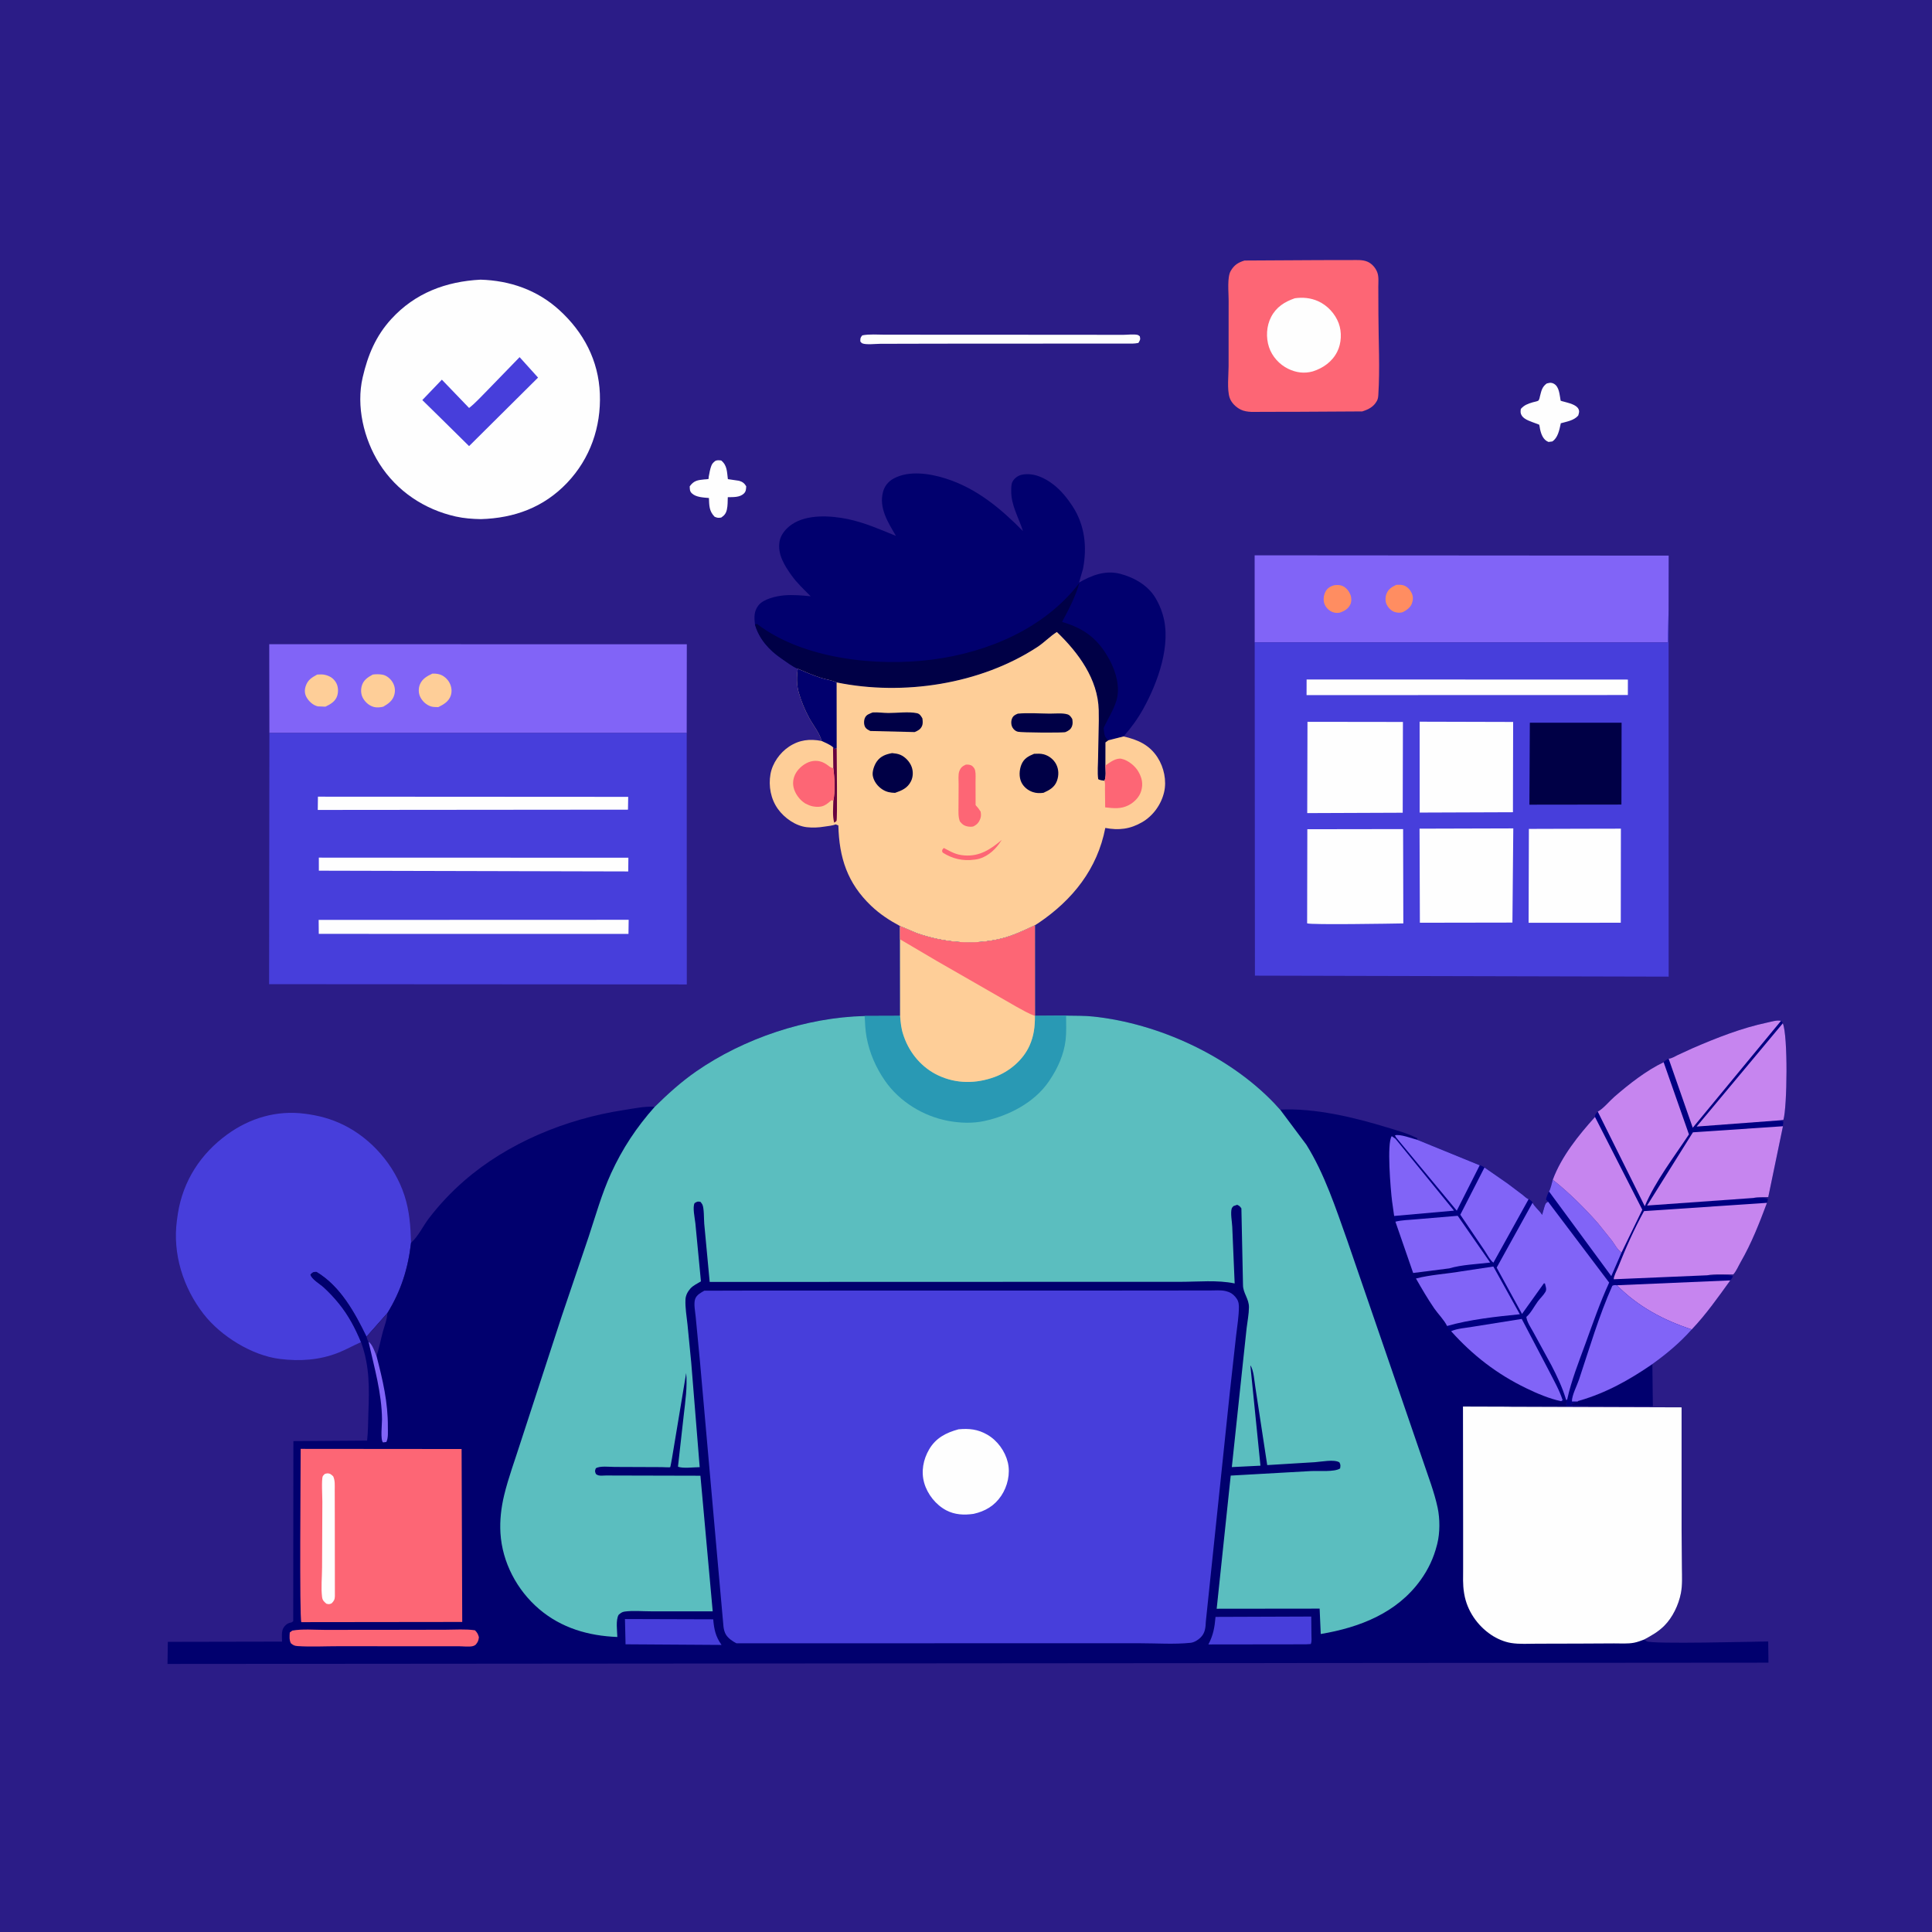 <svg version="1.1" xmlns="http://www.w3.org/2000/svg" style="display: block;" viewBox="0 0 2048 2048" width="1024" height="1024">
<path transform="translate(0,0)" fill="rgb(43,28,135)" d="M -0 -0 L 2048 0 L 2048 2048 L -0 2048 L -0 -0 z"/>
<path transform="translate(0,0)" fill="rgb(254,254,254)" d="M 758.375 488.5 C 760.599 487.581 762.169 487.895 764.5 488.135 C 770.929 493.323 770.55 500.196 771.577 507.905 L 783.38 509.643 C 786.969 510.629 789.191 512.324 791.017 515.5 C 790.794 518.515 790.903 520.929 788.5 523.211 C 784.04 527.444 777.179 526.892 771.483 527.053 C 771.351 531.317 771.461 535.959 770.529 540.129 C 769.631 544.144 767.892 546.429 764.5 548.627 C 761.388 549.176 760.291 548.945 757.5 547.767 C 751.617 541.702 751.829 535.874 751.496 527.898 C 745.737 527.373 737.928 527.19 733.5 523.054 C 731.005 520.724 731.253 518.597 731.14 515.5 C 735.543 509.414 739.552 508.912 746.663 508.194 C 747.345 508.126 750.425 508.009 750.807 507.8 C 751.453 507.447 751.083 506.354 751.224 505.631 C 751.985 501.717 752.62 497.494 754.036 493.762 C 754.979 491.278 756.32 490.103 758.375 488.5 z"/>
<path transform="translate(0,0)" fill="rgb(1,0,110)" d="M 1672.26 1485.67 C 1673.15 1484.87 1672.66 1485.16 1674.05 1484.76 C 1702.82 1476.44 1727.03 1462.82 1751.58 1445.97 L 1752.1 1490.68 L 1677.61 1490.64 L 1676.96 1490.53 C 1673.8 1489.81 1671.43 1489.72 1668.17 1489.92 C 1666.44 1490.03 1666.34 1489.51 1665 1488.5 L 1672.26 1485.67 z"/>
<path transform="translate(0,0)" fill="rgb(254,254,254)" d="M 1639.61 406.5 C 1641.52 406.018 1643.31 405.442 1645.28 406.008 C 1651.96 407.926 1652.84 415.653 1653.82 421.358 C 1653.88 421.667 1654.25 424.642 1654.39 424.795 C 1654.62 425.03 1657.67 425.727 1658.07 425.843 C 1662.7 427.192 1670.83 428.83 1673.22 433.5 C 1674.51 436.038 1673.72 437.975 1672.98 440.5 C 1668.37 445.808 1661.03 446.831 1654.49 448.688 L 1654.29 449.782 C 1652.93 456.141 1651.26 464.282 1645.5 467.957 L 1641.5 468.488 C 1635.89 466.432 1633.67 460.296 1632.52 454.85 C 1632.39 454.223 1631.85 450.479 1631.63 450.215 C 1631.46 450.017 1628.46 448.99 1627.97 448.797 C 1623.4 447.001 1616.09 445.005 1613.28 440.776 C 1611.56 438.202 1611.77 436.429 1612.12 433.5 C 1615.77 429.34 1619.55 428.043 1624.74 426.47 C 1626.07 426.064 1629.54 425.459 1630.55 424.78 C 1631.82 423.922 1632.19 420.925 1632.57 419.453 C 1634 413.954 1634.78 409.97 1639.61 406.5 z"/>
<path transform="translate(0,0)" fill="rgb(254,254,254)" d="M 914.03 355.5 C 921.673 353.978 930.577 354.793 938.401 354.788 L 981.069 354.796 L 1144.51 354.878 L 1190.27 354.947 C 1194.58 354.968 1201.98 353.983 1206 355.043 C 1206.86 355.271 1207.5 356.014 1208.25 356.5 C 1209.09 360.141 1208.49 360.334 1206.79 363.5 C 1204.77 363.964 1202.57 364.161 1200.5 364.221 L 1130.09 364.229 L 993.93 364.305 L 933.033 364.452 C 928.387 364.458 917.928 365.696 914 363.939 C 913.147 363.557 912.65 362.646 911.975 362 C 912.028 358.463 911.851 358.23 914.03 355.5 z"/>
<path transform="translate(0,0)" fill="rgb(253,102,117)" d="M 1319.24 276.17 L 1399.07 275.718 L 1431.58 275.696 C 1437.43 275.724 1444.22 275.056 1449.65 277.435 C 1454.44 279.539 1458.28 284.043 1460.05 288.909 C 1461.71 293.486 1461.06 299.044 1461.07 303.867 L 1461.17 333.082 C 1461.25 361.35 1462.88 390.611 1461.07 418.788 C 1460.93 420.977 1460.64 423.047 1459.56 424.998 C 1456.02 431.379 1450.76 433.946 1444.07 436.121 L 1372.26 436.532 L 1337.89 436.566 C 1330.6 436.567 1321.87 437.493 1315.2 434.195 C 1310.14 431.696 1305.2 426.961 1303.44 421.5 C 1300.58 412.619 1302.36 397.721 1302.36 388.222 L 1302.4 317.855 C 1302.43 309.972 1300.69 293.986 1304.58 287.248 C 1308.23 280.922 1312.41 278.291 1319.24 276.17 z"/>
<path transform="translate(0,0)" fill="rgb(254,254,254)" d="M 1372.53 316.182 C 1380.93 314.951 1389.42 315.758 1397.22 319.258 C 1407.1 323.693 1415.34 332.549 1419.09 342.717 C 1422.56 352.158 1422.02 363.852 1417.51 372.834 C 1412.19 383.421 1402.63 390.198 1391.55 393.716 C 1382.52 396.195 1373.9 395.029 1365.49 390.932 C 1356.19 386.397 1348.45 377.871 1345.2 368 C 1341.81 357.7 1342.43 345.622 1347.47 335.938 C 1352.92 325.467 1361.7 319.921 1372.53 316.182 z"/>
<path transform="translate(0,0)" fill="rgb(129,100,247)" d="M 1330.03 680.91 L 1329.97 588.655 L 1768.85 588.976 L 1768.78 646.493 L 1768.03 681.04 L 1330.03 680.91 z"/>
<path transform="translate(0,0)" fill="rgb(255,141,97)" d="M 1480.13 619.952 C 1482.73 619.861 1485.52 619.7 1488.02 620.567 C 1491.86 621.9 1494.69 625.018 1496.42 628.623 C 1498.24 632.455 1498.03 635.989 1496.6 639.901 C 1495.09 644.025 1490.4 647.445 1486.5 649.064 C 1484.12 649.728 1481.38 649.562 1479 648.919 C 1474.95 647.822 1471.81 644.548 1469.96 640.885 C 1468.29 637.591 1468.42 632.726 1469.78 629.342 C 1471.78 624.322 1475.47 622.201 1480.13 619.952 z"/>
<path transform="translate(0,0)" fill="rgb(255,141,97)" d="M 1413.77 620.5 C 1416.74 620.021 1419.38 619.831 1422.28 620.827 C 1426.69 622.339 1429.92 626.383 1431.56 630.628 C 1432.71 633.627 1432.8 637.837 1431.4 640.751 C 1429.13 645.451 1425.2 647.678 1420.5 649.365 C 1417.81 649.959 1415.61 649.819 1413 648.974 C 1409.4 647.807 1406.09 644.691 1404.45 641.307 C 1402.46 637.192 1402.86 631.831 1404.77 627.752 C 1406.63 623.794 1409.75 621.782 1413.77 620.5 z"/>
<path transform="translate(0,0)" fill="rgb(129,100,247)" d="M 285.567 776.985 L 285.411 682.898 L 728.051 682.927 L 727.935 776.999 L 285.567 776.985 z"/>
<path transform="translate(0,0)" fill="rgb(254,206,152)" d="M 336.259 715.063 C 338.923 714.934 341.675 714.727 344.296 715.326 C 349.564 716.531 353.409 718.862 356.218 723.586 C 358.563 727.531 358.842 733.101 357.5 737.445 C 355.621 743.527 350.35 746.54 344.974 749.094 L 337 748.783 C 331.891 747.724 327.2 743.342 324.795 738.864 C 322.842 735.227 322.765 731.387 324 727.5 C 326.128 720.802 330.453 718.198 336.259 715.063 z"/>
<path transform="translate(0,0)" fill="rgb(254,206,152)" d="M 458.302 714.081 C 460.947 713.976 463.453 714.13 466 714.89 C 470.376 716.195 474.348 719.734 476.473 723.747 C 478.715 727.981 479.363 732.924 477.786 737.5 C 475.665 743.66 470.09 746.898 464.579 749.591 C 462.139 749.508 459.261 749.594 456.918 748.861 C 451.743 747.242 447.399 743.135 445.195 738.182 C 443.495 734.362 443.535 729.355 445.132 725.5 C 447.61 719.519 452.731 716.69 458.302 714.081 z"/>
<path transform="translate(0,0)" fill="rgb(254,206,152)" d="M 395.131 715.063 C 398.478 714.605 402.181 714.569 405.5 715.194 C 409.913 716.026 414.021 719.556 416.245 723.358 C 418.648 727.464 419.238 731.918 417.998 736.5 C 416.317 742.713 411.566 746.114 406.244 749.134 C 403.329 749.851 399.591 750.237 396.659 749.498 C 391.765 748.263 387.941 745.09 385.261 740.901 C 382.714 736.918 382.214 732.064 383.385 727.493 C 385.025 721.099 389.656 718.039 395.131 715.063 z"/>
<path transform="translate(0,0)" fill="rgb(71,62,219)" d="M 382.701 1422.71 C 374.59 1426.23 366.917 1430.65 358.67 1433.91 C 338.678 1441.81 318.001 1443.16 296.781 1440.55 C 267.126 1436.91 234.251 1416.52 215.969 1393.11 C 194.218 1365.25 182.753 1329.07 187.53 1293.71 L 188.617 1286.07 C 194.133 1251.74 212.68 1223.08 240.708 1202.69 C 264.855 1185.12 293.273 1176.72 323.115 1180.59 C 337.821 1182.5 350.724 1185.88 364.103 1192.44 C 394.093 1207.15 418.336 1235.4 428.688 1267.11 C 434.121 1283.75 435.215 1300 435.723 1317.35 C 432.55 1344.81 425.101 1368.41 410.588 1392 L 388.538 1416.96 C 376.062 1391.31 360.831 1363.42 335.5 1348.27 C 331.757 1348.27 331.928 1348.47 329.111 1351 C 329.991 1355.82 339.451 1361.28 343.229 1364.75 C 348.907 1369.96 354.361 1375.79 359.208 1381.77 C 369.466 1394.43 376.45 1407.73 382.701 1422.71 z"/>
<path transform="translate(0,0)" fill="rgb(254,254,254)" d="M 509.433 296.453 C 540.504 297.408 569.358 307.319 592.699 328.513 C 618.644 352.071 634.518 382.108 635.881 417.44 C 637.24 452.651 625.641 486.018 601.246 511.73 C 576.424 537.892 545.164 549.247 509.724 550.305 C 500.824 550.129 491.914 549.492 483.211 547.55 C 449.778 540.09 420.518 520.542 402.107 491.427 C 385.593 465.313 377.382 430.467 384.466 399.969 C 389.938 376.411 398.338 356.143 414.86 338.098 C 440.024 310.614 472.774 298.339 509.433 296.453 z"/>
<path transform="translate(0,0)" fill="rgb(71,62,219)" d="M 550.799 378.589 L 570.363 400.261 L 497.239 472.898 L 466.741 442.794 L 447.674 424.094 L 468.395 402.47 L 497.259 432.47 C 504.346 426.926 510.723 419.644 517.123 413.296 L 550.799 378.589 z"/>
<path transform="translate(0,0)" fill="rgb(0,0,130)" d="M 1768.83 1122.26 C 1772.03 1122.11 1775.56 1119.78 1778.45 1118.39 L 1794.27 1111.13 C 1819.53 1100.2 1846.52 1089.57 1873.49 1083.93 C 1877.84 1083.03 1883.61 1081.1 1887.93 1082.14 C 1888.9 1083.08 1889.43 1083.44 1889.84 1084.75 C 1895.42 1097.73 1894.51 1173.44 1890.5 1187.04 L 1887.25 1187.56 L 1890.5 1188.92 L 1890.25 1190.75 C 1889.95 1193.01 1889.99 1192.1 1890.01 1193.86 L 1874.43 1268.95 C 1869.37 1269.09 1863.67 1268.73 1858.74 1269.89 C 1862.06 1270.03 1872.35 1269.22 1874.06 1271 L 1873.07 1275.05 C 1864.89 1296.87 1856.81 1317.64 1845.15 1337.91 C 1842.74 1342.11 1840.59 1347.42 1837.35 1350.99 C 1828.4 1351.07 1818.32 1350.22 1809.55 1351.87 L 1810.81 1351.95 C 1816.22 1352.29 1833.56 1350.36 1837.03 1353 C 1836.13 1354.58 1835.46 1355.99 1834.17 1357.27 C 1821.37 1374.98 1808.45 1393.43 1793.33 1409.26 C 1781.05 1423.14 1766.65 1435.22 1751.58 1445.97 C 1727.03 1462.82 1702.82 1476.44 1674.05 1484.76 C 1672.66 1485.16 1673.15 1484.87 1672.26 1485.67 L 1665 1488.5 C 1666.34 1489.51 1666.44 1490.03 1668.17 1489.92 C 1671.43 1489.72 1673.8 1489.81 1676.96 1490.53 L 1677.61 1490.64 L 1660.27 1490.7 L 1661.48 1489.98 L 1659.71 1488.72 C 1660.97 1486.49 1660.64 1486.62 1660.34 1484.25 L 1661.32 1483.4 C 1665.65 1463.46 1673.49 1443.91 1680.46 1424.77 C 1688.48 1402.75 1695.97 1380.93 1705.77 1359.59 L 1641.06 1273.89 L 1638.78 1271.5 C 1639.52 1268.36 1640.54 1265.81 1641.96 1262.92 C 1643.41 1261.64 1645.34 1252.84 1646.02 1250.57 C 1655.22 1225.85 1673.27 1203.41 1690.76 1184.03 C 1690.68 1181.1 1691.91 1180.52 1693.69 1178.35 C 1699.54 1175.27 1706.12 1167.1 1711.38 1162.54 C 1726.62 1149.34 1745.2 1134.68 1763.53 1126.02 C 1764.98 1124.06 1766.72 1123.39 1768.83 1122.26 z"/>
<path transform="translate(0,0)" fill="rgb(129,100,247)" d="M 1641.96 1262.92 C 1643.41 1261.64 1645.34 1252.84 1646.02 1250.57 C 1662.84 1263.84 1679.55 1280.4 1693.72 1296.46 L 1708.74 1315.16 C 1711.91 1319.46 1714.41 1324.68 1718.9 1327.72 L 1708.03 1352.74 L 1641.96 1262.92 z"/>
<path transform="translate(0,0)" fill="rgb(198,133,239)" d="M 1834.17 1357.27 C 1821.37 1374.98 1808.45 1393.43 1793.33 1409.26 C 1763.4 1399.46 1736.24 1384.96 1714.01 1362.43 L 1834.17 1357.27 z"/>
<path transform="translate(0,0)" fill="rgb(198,133,239)" d="M 1768.83 1122.26 C 1772.03 1122.11 1775.56 1119.78 1778.45 1118.39 L 1794.27 1111.13 C 1819.53 1100.2 1846.52 1089.57 1873.49 1083.93 C 1877.84 1083.03 1883.61 1081.1 1887.93 1082.14 L 1794.38 1195.44 L 1768.83 1122.26 z"/>
<path transform="translate(0,0)" fill="rgb(198,133,239)" d="M 1889.84 1084.75 C 1895.42 1097.73 1894.51 1173.44 1890.5 1187.04 L 1887.25 1187.56 L 1798.52 1194.2 L 1889.84 1084.75 z"/>
<path transform="translate(0,0)" fill="rgb(198,133,239)" d="M 1690.76 1184.03 L 1740.91 1282.36 L 1718.9 1327.72 C 1714.41 1324.68 1711.91 1319.46 1708.74 1315.16 L 1693.72 1296.46 C 1679.55 1280.4 1662.84 1263.84 1646.02 1250.57 C 1655.22 1225.85 1673.27 1203.41 1690.76 1184.03 z"/>
<path transform="translate(0,0)" fill="rgb(129,100,247)" d="M 1672.26 1485.67 L 1666.3 1485.62 C 1666.22 1478.98 1671.66 1468.86 1673.84 1462.34 C 1684.88 1429.31 1694.93 1394.75 1709.14 1363 C 1711.2 1362.01 1711.71 1362.18 1714.01 1362.43 C 1736.24 1384.96 1763.4 1399.46 1793.33 1409.26 C 1781.05 1423.14 1766.65 1435.22 1751.58 1445.97 C 1727.03 1462.82 1702.82 1476.44 1674.05 1484.76 C 1672.66 1485.16 1673.15 1484.87 1672.26 1485.67 z"/>
<path transform="translate(0,0)" fill="rgb(198,133,239)" d="M 1693.69 1178.35 C 1699.54 1175.27 1706.12 1167.1 1711.38 1162.54 C 1726.62 1149.34 1745.2 1134.68 1763.53 1126.02 L 1790.35 1202.5 C 1774.39 1226.65 1754.85 1251.95 1743.52 1278.61 L 1693.69 1178.35 z"/>
<path transform="translate(0,0)" fill="rgb(198,133,239)" d="M 1890.01 1193.86 L 1874.43 1268.95 C 1869.37 1269.09 1863.67 1268.73 1858.74 1269.89 L 1745.98 1277.92 L 1794.56 1200.31 L 1890.01 1193.86 z"/>
<path transform="translate(0,0)" fill="rgb(198,133,239)" d="M 1809.55 1351.87 L 1710.7 1356.07 C 1710.1 1353.88 1714.05 1346.36 1714.99 1344 C 1723.15 1323.43 1732.07 1303.22 1742.75 1283.82 L 1873.07 1275.05 C 1864.89 1296.87 1856.81 1317.64 1845.15 1337.91 C 1842.74 1342.11 1840.59 1347.42 1837.35 1350.99 C 1828.4 1351.07 1818.32 1350.22 1809.55 1351.87 z"/>
<path transform="translate(0,0)" fill="rgb(1,0,110)" d="M 800.278 661.986 C 799.436 654.539 799.084 648.075 803.937 641.799 C 809.322 634.836 822.822 631.864 831.145 631.127 C 840.49 630.3 850.021 631.164 859.323 632.075 C 852.369 624.995 844.882 618.093 839.11 610 C 831.606 599.477 824.042 587.563 826.342 574 C 827.605 566.553 833.215 560.14 839.287 555.963 C 855.423 544.862 880.642 546.473 899 550.305 C 916.385 553.934 933.372 561.381 949.761 568.093 C 941.468 553.972 931.363 538.411 936.098 521.173 C 937.766 515.102 941.728 510.314 947.276 507.281 C 963.497 498.414 985.862 501.91 1002.75 507.32 C 1035.41 517.786 1060.72 538.951 1084.38 562.971 C 1079.81 548.345 1071.64 535.687 1071.94 519.906 C 1071.99 516.927 1071.88 513.191 1073.35 510.523 C 1075.55 506.541 1079.56 503.827 1084 503.066 C 1096.06 500.999 1107.91 506.681 1117.17 514.02 C 1125.06 520.275 1131.26 528.02 1136.76 536.357 C 1150 556.414 1152.54 579.941 1148 603.124 L 1143.8 617.576 C 1157.18 609.756 1171.91 604.169 1187.58 608.299 C 1202.42 612.213 1217.26 620.666 1225.16 634.351 C 1228.06 639.359 1230.41 644.463 1232.09 650 L 1232.59 651.609 C 1242.05 683.17 1227.29 723.566 1212.02 751.168 C 1206.01 762.03 1199.19 771.334 1191.02 780.661 L 1174.88 784.76 L 1171.84 787 L 1171.79 811.482 C 1171.86 816.421 1172.77 823.038 1170.79 827.584 C 1168.28 827.313 1166.42 827.188 1164.14 825.995 C 1163.09 818.671 1163.96 810.187 1164.02 802.752 L 1164.77 763.862 L 1164.68 752.721 C 1163.9 719.833 1143 691.7 1120.32 669.948 C 1113.18 674.391 1107.05 680.999 1099.83 685.742 C 1039.35 725.444 957.284 737.823 886.843 723.384 C 882.18 721.111 875.654 720.306 870.595 718.691 C 862.094 715.977 853.92 712.432 845.723 708.927 C 839.703 706.432 833.46 701.503 828.032 697.803 C 815.107 688.992 804.66 677.152 800.278 661.986 z"/>
<path transform="translate(0,0)" fill="rgb(0,0,70)" d="M 800.278 661.986 L 802.557 661.438 C 851.428 698.854 929.633 706.884 988.837 699.111 C 1047.6 691.395 1107.32 666.104 1144.18 617.951 C 1140.2 632.013 1132.81 646.357 1125.84 659.235 C 1149.77 666.336 1164.4 677.42 1176.42 699.95 C 1183.06 712.401 1187.65 728.838 1183.45 742.709 C 1180.4 752.809 1174.17 762.16 1169.86 771.809 C 1170.81 777.732 1170.12 780.899 1174.88 784.76 L 1171.84 787 L 1171.79 811.482 C 1171.86 816.421 1172.77 823.038 1170.79 827.584 C 1168.28 827.313 1166.42 827.188 1164.14 825.995 C 1163.09 818.671 1163.96 810.187 1164.02 802.752 L 1164.77 763.862 L 1164.68 752.721 C 1163.9 719.833 1143 691.7 1120.32 669.948 C 1113.18 674.391 1107.05 680.999 1099.83 685.742 C 1039.35 725.444 957.284 737.823 886.843 723.384 C 882.18 721.111 875.654 720.306 870.595 718.691 C 862.094 715.977 853.92 712.432 845.723 708.927 C 839.703 706.432 833.46 701.503 828.032 697.803 C 815.107 688.992 804.66 677.152 800.278 661.986 z"/>
<path transform="translate(0,0)" fill="rgb(254,206,152)" d="M 886.843 723.384 C 957.284 737.823 1039.35 725.444 1099.83 685.742 C 1107.05 680.999 1113.18 674.391 1120.32 669.948 C 1143 691.7 1163.9 719.833 1164.68 752.721 L 1164.77 763.862 L 1164.02 802.752 C 1163.96 810.187 1163.09 818.671 1164.14 825.995 C 1166.42 827.188 1168.28 827.313 1170.79 827.584 C 1172.77 823.038 1171.86 816.421 1171.79 811.482 L 1171.84 787 L 1174.88 784.76 L 1191.02 780.661 C 1206.07 784.076 1218.49 789.549 1227.11 803 C 1233.83 813.495 1236.87 827.505 1233.98 839.799 C 1230.91 852.82 1222.37 864.784 1210.74 871.543 C 1198.04 878.92 1185.95 880.387 1171.67 877.647 C 1163.25 921.143 1137.1 953.855 1100.95 978.353 L 1097.02 980.837 C 1085.98 986.118 1073.41 991.969 1061.5 994.912 C 1032.07 1002.19 1000.11 999.162 971.722 989.15 L 954.046 981.641 C 942.884 975.669 932.681 969.003 923.475 960.233 C 898.27 936.222 889.506 909.121 888.699 875 L 885.837 873.842 C 882.261 875.366 877.826 875.598 874 876.238 C 867.86 877.267 861.368 877.573 855.162 876.853 C 843.254 875.473 831.509 867.115 824.624 857.555 C 817.052 847.04 814.482 833.253 816.739 820.566 C 818.793 809.023 826.622 797.977 836.357 791.498 C 847.311 784.208 858.3 783.036 870.895 785.436 C 869.274 777.683 861.68 768.326 857.845 761.191 C 853.102 752.365 849.434 743.692 846.683 734.056 C 844.372 725.959 844.437 717.221 845.723 708.927 C 853.92 712.432 862.094 715.977 870.595 718.691 C 875.654 720.306 882.18 721.111 886.843 723.384 z"/>
<path transform="translate(0,0)" fill="rgb(101,1,64)" d="M 883.031 792.081 L 884.532 794.062 L 886.913 793.016 C 886.947 802.189 887.795 869.137 886.725 870.176 C 885.546 871.321 885.941 870.932 884.295 872.091 C 882.306 864.851 883.248 856.277 883.373 848.784 C 885.426 839.205 884.661 824.097 883.33 814.291 L 883.031 792.081 z"/>
<path transform="translate(0,0)" fill="rgb(253,102,117)" d="M 1061.95 890.277 L 1059.14 894.414 C 1053.51 902.296 1044.45 909.637 1034.59 911.054 L 1033 911.254 C 1020.79 912.932 1009.94 910.462 999.5 903.927 L 998.722 902.715 C 998.706 900.29 999 900.604 1000.5 898.887 C 1008.44 903.032 1012.96 906.058 1022.29 906.784 C 1038.48 908.044 1050.18 900.27 1061.95 890.277 z"/>
<path transform="translate(0,0)" fill="rgb(0,0,70)" d="M 925.034 755.232 C 930.563 754.863 936.216 755.801 941.789 755.814 C 950.938 755.836 963.179 754.167 972 756.016 C 974.995 756.644 976.363 759.063 977.77 761.5 C 978.11 764.25 978.48 766.944 977.359 769.572 C 975.825 773.166 972.991 774.6 969.561 776.023 L 922.5 774.861 C 920.616 773.885 918.56 772.929 917.347 771.102 C 915.572 768.427 915.589 763.909 916.862 761 C 918.461 757.35 921.653 756.724 925.034 755.232 z"/>
<path transform="translate(0,0)" fill="rgb(253,102,117)" d="M 1023.94 810.5 C 1026.4 810.389 1029.1 810.571 1030.91 812.256 C 1032.3 813.546 1033.34 815.075 1033.73 816.965 C 1034.48 820.583 1034.08 825.086 1034.11 828.828 L 1034.19 853.454 C 1036.31 855.668 1037.85 857.728 1039.5 860.321 C 1039.95 862.895 1040.15 865.014 1039.27 867.534 C 1037.77 871.84 1035.58 874.263 1031.5 876.153 C 1029.8 876.491 1028.49 876.469 1026.77 876.247 C 1022.45 875.688 1020.17 874.065 1017.5 870.729 C 1015.63 865.75 1016.03 860.401 1016.05 855.164 L 1016.18 831.482 C 1016.22 827.625 1015.51 821.158 1016.88 817.575 C 1018.41 813.591 1020.19 812.169 1023.94 810.5 z"/>
<path transform="translate(0,0)" fill="rgb(0,0,70)" d="M 1078.93 756.5 C 1089.87 755.461 1101.71 756.389 1112.74 756.469 C 1118.31 756.51 1126.25 755.618 1131.5 757.226 C 1134.19 758.052 1135.29 760 1136.66 762.234 C 1137.01 764.803 1137.32 767.037 1136.45 769.54 C 1135.17 773.196 1132.86 774.5 1129.5 776.03 C 1126.71 776.984 1082.77 776.594 1078.99 775.675 C 1076.49 775.069 1074.68 773.464 1073.37 771.324 C 1071.76 768.69 1071.6 764.78 1072.69 761.939 C 1073.91 758.738 1075.94 757.766 1078.93 756.5 z"/>
<path transform="translate(0,0)" fill="rgb(0,0,70)" d="M 1096.21 799.063 C 1099.59 798.926 1102.99 798.739 1106.3 799.594 C 1111.76 801.009 1116.73 804.841 1119.43 809.851 C 1122.42 815.4 1122.55 821.931 1120.4 827.787 C 1117.92 834.589 1112.38 837.611 1106.14 840.395 C 1102.16 840.923 1098.66 840.904 1094.81 839.613 C 1089.67 837.891 1085.12 834.21 1082.73 829.307 C 1080.05 823.78 1080.42 816.271 1082.68 810.642 C 1085.3 804.099 1090.08 801.547 1096.21 799.063 z"/>
<path transform="translate(0,0)" fill="rgb(0,0,70)" d="M 945.675 798.317 C 948.623 798.611 951.76 798.98 954.5 800.172 C 959.652 802.414 964.404 807.516 966.342 812.788 C 968.178 817.781 968.015 823.513 965.605 828.3 C 962.009 835.442 955.892 838.043 948.774 840.472 C 943.766 840.295 939.967 839.672 935.649 836.997 C 930.544 833.833 926.343 828.473 925.209 822.474 C 924.328 817.814 926.808 810.905 929.5 807.15 C 933.591 801.443 939.069 799.57 945.675 798.317 z"/>
<path transform="translate(0,0)" fill="rgb(253,102,117)" d="M 1171.79 811.482 C 1176.32 808.282 1183.1 803.041 1189.01 804.389 C 1195.94 805.97 1203.3 811.904 1206.77 818.005 C 1210.58 824.7 1211.88 830.792 1209.77 838.25 C 1207.91 844.843 1202.42 850.42 1196.45 853.514 C 1188.19 857.798 1180.41 856.843 1171.53 855.84 L 1171.31 836.585 C 1171.28 833.763 1171.69 830.258 1170.79 827.584 C 1172.77 823.038 1171.86 816.421 1171.79 811.482 z"/>
<path transform="translate(0,0)" fill="rgb(253,102,117)" d="M 883.373 848.784 L 881.513 848.245 C 878.982 850.321 876.254 852.745 873.238 854.076 C 868.982 855.955 862.422 855.44 858.19 853.793 L 856.961 853.279 L 853.617 851.704 C 847.739 848.131 842.674 841.264 841.187 834.525 C 839.869 828.552 841.38 822.455 844.904 817.569 C 848.646 812.379 855.271 807.567 861.787 806.72 C 867.969 805.916 872.788 807.7 877.667 811.363 C 879.25 812.552 880.27 813.519 882.214 814.091 L 883.33 814.291 C 884.661 824.097 885.426 839.205 883.373 848.784 z"/>
<path transform="translate(0,0)" fill="rgb(1,0,110)" d="M 845.723 708.927 C 853.92 712.432 862.094 715.977 870.595 718.691 C 875.654 720.306 882.18 721.111 886.843 723.384 L 886.913 793.016 L 884.532 794.062 L 883.031 792.081 C 879.736 789.116 874.882 787.356 870.895 785.436 C 869.274 777.683 861.68 768.326 857.845 761.191 C 853.102 752.365 849.434 743.692 846.683 734.056 C 844.372 725.959 844.437 717.221 845.723 708.927 z"/>
<path transform="translate(0,0)" fill="rgb(71,62,219)" d="M 727.935 776.999 L 728.043 1043.53 L 285.262 1043.27 L 285.567 776.985 L 727.935 776.999 z"/>
<path transform="translate(0,0)" fill="rgb(254,254,254)" d="M 337.982 909.12 L 666.112 909.211 L 665.958 923.767 L 337.999 922.965 L 337.982 909.12 z"/>
<path transform="translate(0,0)" fill="rgb(254,254,254)" d="M 337.016 844.509 L 665.919 844.697 L 665.684 858.276 L 336.849 858.572 L 337.016 844.509 z"/>
<path transform="translate(0,0)" fill="rgb(254,254,254)" d="M 337.789 975.143 L 666.412 975.028 L 666.202 989.982 L 337.917 989.942 L 337.789 975.143 z"/>
<path transform="translate(0,0)" fill="rgb(71,62,219)" d="M 1330.03 680.91 L 1768.03 681.04 L 1768.78 646.493 L 1768.84 1035.28 L 1330.27 1034.23 L 1330.03 680.91 z"/>
<path transform="translate(0,0)" fill="rgb(254,254,254)" d="M 1385.06 720.268 L 1725.63 720.377 L 1725.59 736.755 L 1385.01 736.848 L 1385.06 720.268 z"/>
<path transform="translate(0,0)" fill="rgb(0,0,70)" d="M 1621.69 766.128 L 1718.96 766.102 L 1718.77 852.863 L 1621.23 852.99 L 1621.69 766.128 z"/>
<path transform="translate(0,0)" fill="rgb(254,254,254)" d="M 1504.87 765.029 L 1604 765.293 L 1603.78 861.001 L 1504.92 861.365 L 1504.87 765.029 z"/>
<path transform="translate(0,0)" fill="rgb(254,254,254)" d="M 1676.99 878.5 L 1718.21 878.417 L 1718.1 978.141 L 1661.5 978.171 L 1620.38 978.169 L 1620.68 878.672 L 1676.99 878.5 z"/>
<path transform="translate(0,0)" fill="rgb(254,254,254)" d="M 1385.99 765.157 L 1487.16 765.292 L 1486.94 861.527 L 1385.72 861.922 L 1385.99 765.157 z"/>
<path transform="translate(0,0)" fill="rgb(254,254,254)" d="M 1504.78 878.423 L 1604.15 878.141 L 1603.23 977.976 L 1505.13 978.14 L 1504.78 878.423 z"/>
<path transform="translate(0,0)" fill="rgb(254,254,254)" d="M 1385.83 879.02 L 1487.35 878.871 L 1487.58 978.856 C 1475.94 979.074 1389.08 980.531 1385.61 978.765 L 1385.83 879.02 z"/>
<path transform="translate(0,0)" fill="rgb(1,0,110)" d="M 954.046 981.641 L 971.722 989.15 C 1000.11 999.162 1032.07 1002.19 1061.5 994.912 C 1073.41 991.969 1085.98 986.118 1097.02 980.837 L 1097.05 1076.81 L 1130.09 1076.59 C 1139.65 1076.77 1149.51 1076.56 1159.01 1077.57 C 1228.07 1084.9 1302.7 1119.18 1350.78 1169.5 L 1356.91 1176.22 L 1356.98 1176.22 C 1393.88 1174.43 1435.27 1184.39 1470.39 1195.12 C 1481.22 1198.42 1492.02 1201.39 1502.19 1206.5 L 1502.71 1208.38 L 1568.55 1235.25 C 1570.42 1235.95 1571.89 1236.54 1573.6 1237.59 L 1598.14 1254.62 L 1613.9 1266.5 C 1615.76 1267.93 1618.23 1270.49 1620.39 1271.19 C 1622.33 1272.49 1623.42 1272.91 1624.56 1274.97 C 1626.38 1278.99 1631.58 1283 1634.17 1286.97 L 1634.72 1287.84 L 1636.95 1280 C 1638.02 1276.79 1638.02 1275.41 1641.06 1273.89 L 1705.77 1359.59 C 1695.97 1380.93 1688.48 1402.75 1680.46 1424.77 C 1673.49 1443.91 1665.65 1463.46 1661.32 1483.4 L 1660.34 1484.25 C 1660.64 1486.62 1660.97 1486.49 1659.71 1488.72 L 1661.48 1489.98 L 1660.27 1490.7 L 1598.91 1491.15 L 1600.19 1491.24 L 1782.55 1491.85 L 1782.56 1622.66 L 1782.89 1662.17 C 1782.97 1671.11 1783.52 1680.08 1781.8 1688.91 C 1779.4 1701.25 1773.01 1714.67 1764.08 1723.51 C 1757.56 1729.97 1750.84 1733.62 1742.9 1737.96 L 1744.07 1738.8 L 1745.48 1739.78 C 1750.11 1743.14 1861.05 1740.11 1874.38 1740.02 L 1874.64 1762.5 L 177.569 1763.83 L 177.907 1740.42 L 299.002 1740.19 C 298.902 1735.66 298.136 1729.58 300.504 1725.55 C 302.036 1722.95 304.63 1720.72 307.619 1720.15 C 309.29 1719.83 309.586 1719.66 310.815 1718.5 L 311.012 1527.63 L 389.149 1527.09 C 390.262 1517.37 390.132 1507.4 390.5 1497.63 C 391.469 1471.9 391.898 1448.89 383.234 1424.2 L 382.701 1422.71 C 376.45 1407.73 369.466 1394.43 359.208 1381.77 C 354.361 1375.79 348.907 1369.96 343.229 1364.75 C 339.451 1361.28 329.991 1355.82 329.111 1351 C 331.928 1348.47 331.757 1348.27 335.5 1348.27 C 360.831 1363.42 376.062 1391.31 388.538 1416.96 L 410.588 1392 C 425.101 1368.41 432.55 1344.81 435.723 1317.35 C 443.159 1311.02 448.521 1299.48 454.57 1291.57 C 465.597 1277.14 478.253 1263.72 491.926 1251.8 C 538.241 1211.39 600.467 1185.96 661 1176.75 C 671.723 1175.12 683.193 1172.49 694.037 1173.25 C 707.827 1159.69 721.784 1147 737.711 1135.92 C 788.373 1100.67 854.921 1078.43 916.574 1077 L 954.156 1076.87 L 954.076 995.695 L 954.046 981.641 z"/>
<path transform="translate(0,0)" fill="rgb(43,28,135)" d="M 410.588 1392 C 410.436 1398.57 407.447 1405.72 405.725 1412.12 C 403.477 1420.46 401.907 1429.27 399.14 1437.43 C 397.442 1433.19 394.663 1424.59 390.678 1422.37 C 389.67 1421.45 389.015 1418.34 388.538 1416.96 L 410.588 1392 z"/>
<path transform="translate(0,0)" fill="rgb(129,100,247)" d="M 390.678 1422.37 C 394.663 1424.59 397.442 1433.19 399.14 1437.43 C 405.733 1463.02 411.325 1486.27 411.154 1512.96 C 411.122 1517.93 411.754 1524.05 409.568 1528.57 L 406 1529.02 C 403.079 1526.26 404.977 1509.84 404.937 1504.66 C 404.721 1476.72 396.73 1449.44 390.678 1422.37 z"/>
<path transform="translate(0,0)" fill="rgb(71,62,219)" d="M 662.488 1716.25 L 756.018 1716.53 C 757.05 1727.44 758.442 1734.58 764.869 1743.69 L 663.11 1743.03 L 662.488 1716.25 z"/>
<path transform="translate(0,0)" fill="rgb(71,62,219)" d="M 1288.51 1713.97 L 1389.98 1713.6 L 1390.17 1732.64 C 1390.19 1735.86 1390.75 1739.73 1389.5 1742.75 L 1384.25 1743.05 L 1280.95 1743.18 C 1286.16 1733.17 1287.54 1725.1 1288.51 1713.97 z"/>
<path transform="translate(0,0)" fill="rgb(253,102,117)" d="M 309.787 1728.5 C 320.631 1726.55 333.405 1727.75 344.443 1727.74 L 415.752 1727.68 L 472.237 1727.57 C 482.49 1727.55 493.384 1726.69 503.5 1728.17 C 505.939 1730.75 506.735 1732.07 507.653 1735.5 C 507.24 1739.17 506.597 1740.67 504.204 1743.5 L 503.864 1743.7 C 502.702 1744.43 502.531 1744.67 501 1745.02 C 497.058 1745.91 490.686 1745.11 486.478 1745.11 L 447.924 1745.12 L 359.406 1745.06 C 344.954 1745.03 329.893 1745.88 315.5 1744.93 C 312.081 1744.71 310.868 1744.02 308.259 1741.85 C 306.537 1737.98 306.941 1734.63 307.178 1730.5 L 309.787 1728.5 z"/>
<path transform="translate(0,0)" fill="rgb(253,102,117)" d="M 318.731 1535.86 L 489.312 1536.01 L 489.988 1719.34 L 319.418 1719.54 C 317.314 1714.79 318.749 1556.3 318.731 1535.86 z"/>
<path transform="translate(0,0)" fill="rgb(254,254,254)" d="M 344.192 1562.5 C 345.029 1562.24 346.14 1561.84 347.011 1561.84 C 350.048 1561.84 351.103 1563.08 353.206 1564.96 C 355.323 1569.69 354.802 1574.36 354.833 1579.45 L 354.89 1605.24 L 354.985 1692.03 C 354.939 1695.42 353.948 1697.25 351.5 1699.63 C 348.926 1700.71 348.741 1700.63 346 1700.01 C 343.492 1697.75 341.899 1696.6 341.43 1692.99 C 340.156 1683.19 341.369 1671.73 341.404 1661.77 L 341.701 1591.89 C 341.727 1587.2 340.67 1568.21 342.108 1565 C 342.552 1564.01 343.497 1563.33 344.192 1562.5 z"/>
<path transform="translate(0,0)" fill="rgb(0,0,130)" d="M 1479.84 1205.65 L 1478.7 1203.51 C 1484.02 1201.89 1497.09 1206.9 1502.71 1208.38 L 1568.55 1235.25 C 1570.42 1235.95 1571.89 1236.54 1573.6 1237.59 L 1598.14 1254.62 L 1613.9 1266.5 C 1615.76 1267.93 1618.23 1270.49 1620.39 1271.19 C 1622.33 1272.49 1623.42 1272.91 1624.56 1274.97 C 1626.38 1278.99 1631.58 1283 1634.17 1286.97 L 1634.72 1287.84 L 1636.95 1280 C 1638.02 1276.79 1638.02 1275.41 1641.06 1273.89 L 1705.77 1359.59 C 1695.97 1380.93 1688.48 1402.75 1680.46 1424.77 C 1673.49 1443.91 1665.65 1463.46 1661.32 1483.4 L 1660.34 1484.25 L 1659.83 1482.9 L 1658.95 1483.62 C 1657.59 1484.8 1658.08 1484.33 1657 1486.07 L 1654.84 1485.34 C 1642.3 1482.64 1629.38 1477.15 1617.87 1471.58 C 1586.95 1456.61 1561.18 1436.75 1538.26 1411.14 C 1535.42 1409.31 1535.3 1408.59 1533.95 1405.6 C 1530.9 1399.18 1524.51 1392.97 1520.38 1386.98 C 1513.33 1376.74 1507.15 1366.05 1500.98 1355.27 C 1516.44 1351.24 1533.35 1350.41 1549.16 1347.68 C 1546.82 1347.21 1544.38 1347.17 1542 1347 C 1539.61 1348.59 1537.07 1347.86 1534.25 1347.75 L 1534.77 1346.77 L 1538.38 1345.69 L 1536.25 1344.54 L 1498.01 1349.4 L 1479.21 1295.05 C 1478.52 1294.23 1478.12 1290.22 1477.86 1288.97 L 1475.63 1273.1 C 1474.13 1261.16 1469.92 1211.36 1475.33 1204.39 L 1479.18 1207.08 L 1479.84 1205.65 z"/>
<path transform="translate(0,0)" fill="rgb(129,100,247)" d="M 1479.84 1205.65 L 1478.7 1203.51 C 1484.02 1201.89 1497.09 1206.9 1502.71 1208.38 L 1568.55 1235.25 L 1544.26 1283.36 L 1479.84 1205.65 z"/>
<path transform="translate(0,0)" fill="rgb(129,100,247)" d="M 1477.86 1288.97 L 1475.63 1273.1 C 1474.13 1261.16 1469.92 1211.36 1475.33 1204.39 L 1479.18 1207.08 L 1541.29 1283.33 L 1477.86 1288.97 z"/>
<path transform="translate(0,0)" fill="rgb(129,100,247)" d="M 1573.6 1237.59 L 1598.14 1254.62 L 1613.9 1266.5 C 1615.76 1267.93 1618.23 1270.49 1620.39 1271.19 L 1583.09 1338.45 C 1579.73 1336.27 1575.79 1328.67 1573.39 1325.15 L 1547.99 1287.65 L 1573.6 1237.59 z"/>
<path transform="translate(0,0)" fill="rgb(129,100,247)" d="M 1479.21 1295.05 C 1486.27 1293.21 1493.88 1293.24 1501.14 1292.52 L 1545.24 1288.8 L 1579.64 1338.36 C 1565.93 1340.04 1549.37 1340.61 1536.25 1344.54 L 1498.01 1349.4 L 1479.21 1295.05 z"/>
<path transform="translate(0,0)" fill="rgb(129,100,247)" d="M 1549.16 1347.68 L 1583.01 1342.58 L 1611.08 1393.15 C 1585.82 1395.71 1558.4 1398.61 1533.95 1405.6 C 1530.9 1399.18 1524.51 1392.97 1520.38 1386.98 C 1513.33 1376.74 1507.15 1366.05 1500.98 1355.27 C 1516.44 1351.24 1533.35 1350.41 1549.16 1347.68 z"/>
<path transform="translate(0,0)" fill="rgb(129,100,247)" d="M 1613.1 1398.12 L 1642.17 1453.52 C 1647.19 1463.45 1653.04 1473.62 1656.45 1484.21 L 1654.84 1485.34 C 1642.3 1482.64 1629.38 1477.15 1617.87 1471.58 C 1586.95 1456.61 1561.18 1436.75 1538.26 1411.14 C 1544.62 1408.25 1553.65 1407.67 1560.55 1406.5 L 1613.1 1398.12 z"/>
<path transform="translate(0,0)" fill="rgb(129,100,247)" d="M 1624.56 1274.97 C 1626.38 1278.99 1631.58 1283 1634.17 1286.97 L 1634.72 1287.84 L 1636.95 1280 C 1638.02 1276.79 1638.02 1275.41 1641.06 1273.89 L 1705.77 1359.59 C 1695.97 1380.93 1688.48 1402.75 1680.46 1424.77 C 1673.49 1443.91 1665.65 1463.46 1661.32 1483.4 L 1660.34 1484.25 L 1659.83 1482.9 C 1656.15 1470.64 1650.51 1458.77 1644.65 1447.44 L 1625.58 1412.48 C 1622.97 1407.65 1618.56 1401.38 1617.99 1395.99 C 1622.73 1392.06 1626.47 1384.54 1630.21 1379.5 C 1632.66 1376.2 1636.36 1372.81 1638.31 1369.28 C 1639.83 1366.53 1638.33 1363.39 1637.69 1360.5 L 1636.5 1360.49 L 1613.4 1392.81 L 1586.52 1343.72 L 1624.56 1274.97 z"/>
<path transform="translate(0,0)" fill="rgb(254,254,254)" d="M 1742.9 1737.96 C 1739.41 1739.3 1735.79 1740.66 1732.12 1741.37 C 1725.46 1742.65 1717.82 1742.04 1711.03 1742.08 L 1674.43 1742.27 L 1629.5 1742.38 C 1620.48 1742.39 1610.7 1743.07 1601.8 1741.64 C 1594.48 1740.47 1586.73 1737.07 1580.59 1732.92 C 1565.86 1722.97 1555.14 1707.29 1552.15 1689.66 L 1551.89 1688 C 1550.52 1679.76 1550.99 1671.24 1550.98 1662.9 L 1550.98 1622.8 L 1550.82 1491 L 1598.91 1491.15 L 1600.19 1491.24 L 1782.55 1491.85 L 1782.56 1622.66 L 1782.89 1662.17 C 1782.97 1671.11 1783.52 1680.08 1781.8 1688.91 C 1779.4 1701.25 1773.01 1714.67 1764.08 1723.51 C 1757.56 1729.97 1750.84 1733.62 1742.9 1737.96 z"/>
<path transform="translate(0,0)" fill="rgb(71,62,219)" d="M 746.592 1368.2 L 790.847 1368.08 L 875.425 1368.09 L 1132.05 1368.09 L 1250.58 1367.98 L 1283.04 1367.95 C 1288.11 1367.96 1294.04 1367.39 1298.96 1368.53 L 1300 1368.8 C 1303.94 1369.76 1306.59 1371.44 1309.32 1374.5 C 1312.06 1377.57 1313.23 1380.64 1313.27 1384.71 C 1313.37 1395 1311.45 1405.73 1310.31 1415.97 L 1303.71 1475.5 L 1278.25 1718.75 C 1277.93 1725.32 1277.56 1731.02 1272.68 1735.83 C 1270 1738.46 1265.9 1741.04 1262.12 1741.44 C 1244.84 1743.24 1226.13 1741.91 1208.72 1741.91 L 1106.24 1741.89 L 780.663 1741.97 C 776.704 1739.92 772.167 1736.9 769.716 1733.07 C 768.083 1730.53 767.331 1727.43 766.942 1724.47 L 760.259 1649.69 L 741.995 1443.31 L 737.458 1395.79 C 736.977 1390.46 735.195 1382.15 736.848 1377.14 C 738.324 1372.67 742.784 1370.4 746.592 1368.2 z"/>
<path transform="translate(0,0)" fill="rgb(254,254,254)" d="M 1016.06 1515.13 C 1027.27 1514.07 1036.54 1515.04 1046.51 1520.77 C 1057.28 1526.98 1065.51 1538.3 1068.36 1550.35 C 1071.16 1562.23 1068.03 1575.62 1061.33 1585.61 C 1054.23 1596.22 1044.27 1602.06 1031.97 1604.77 C 1021.97 1606.2 1012.12 1605.78 1003 1600.96 C 991.995 1595.13 983.123 1583.95 979.708 1572 C 976.241 1559.86 978.649 1547.13 984.943 1536.37 C 992.018 1524.28 1002.91 1518.69 1016.06 1515.13 z"/>
<path transform="translate(0,0)" fill="rgb(91,190,191)" d="M 954.046 981.641 L 971.722 989.15 C 1000.11 999.162 1032.07 1002.19 1061.5 994.912 C 1073.41 991.969 1085.98 986.118 1097.02 980.837 L 1097.05 1076.81 L 1130.09 1076.59 C 1139.65 1076.77 1149.51 1076.56 1159.01 1077.57 C 1228.07 1084.9 1302.7 1119.18 1350.78 1169.5 L 1356.91 1176.22 L 1356.98 1176.22 L 1384.79 1213.42 C 1404.19 1244.51 1416 1280.87 1428.25 1315.24 L 1475.46 1452.5 L 1508.41 1548.51 C 1513.83 1564.76 1520.42 1581.57 1523.97 1598.32 C 1526.43 1609.94 1526.49 1624.71 1523.61 1636.29 L 1523.16 1638 C 1519.78 1651.41 1514.12 1663.43 1506.07 1674.68 C 1480.82 1709.93 1441.31 1725.15 1400.05 1732.12 L 1398.86 1705.21 L 1289.73 1705.33 L 1304.61 1564.19 L 1389.54 1559.4 C 1397.12 1558.95 1414.8 1560.63 1420.59 1556.59 C 1420.94 1553.6 1421.28 1552.91 1419.84 1550.17 C 1414.37 1546.7 1400.74 1549.52 1394 1549.97 L 1343.31 1553.06 L 1330.77 1470.82 C 1329.72 1464.69 1329.03 1452.06 1325.43 1447.35 L 1336.13 1553.68 L 1305.79 1555.19 L 1317.85 1441.66 L 1321.51 1407.6 C 1322.37 1400.49 1323.87 1393.03 1323.94 1385.87 C 1324.03 1376.56 1317.65 1370.96 1317.63 1362.09 L 1315.93 1281 C 1314.38 1278.7 1313.98 1278.37 1311.5 1277.13 L 1307.53 1278.5 C 1306.92 1279.33 1306 1280 1305.69 1280.99 C 1304.15 1285.77 1306.01 1295.25 1306.24 1300.5 L 1308.79 1360.49 C 1290.38 1356.67 1270.07 1358.77 1251.27 1358.78 L 1151.48 1358.78 L 752.302 1358.9 L 746.518 1297.13 C 746.092 1292.31 746.485 1280.7 744.5 1276.74 C 743.99 1275.73 743.167 1274.9 742.5 1273.98 C 739.227 1273.44 739.228 1273.64 736.326 1275.32 C 733.914 1279.52 736.571 1291.57 737.116 1296.67 L 743.021 1358.3 C 739.283 1360.63 734.836 1362.58 731.874 1365.87 C 728.986 1369.09 726.832 1373.14 726.633 1377.5 C 726.234 1386.21 727.835 1395.25 728.766 1403.92 L 732.74 1444.51 L 741.704 1555.25 C 736.304 1555.26 723.066 1556.89 718.679 1554.68 L 724.808 1500.08 C 726.466 1485.24 728.744 1470.38 727.38 1455.44 L 712.305 1546.04 C 712.144 1546.88 710.68 1555.12 710.467 1555.27 C 709.91 1555.67 702.775 1555.22 701.309 1555.21 L 651.338 1555.01 C 646.082 1555 635.709 1553.68 631.564 1556.5 C 630.489 1559.56 630.501 1559.48 631.68 1562.5 C 632.812 1563.31 632.946 1563.53 634.5 1563.96 C 636.582 1564.53 640.098 1564.07 642.294 1564.08 L 660.784 1564.13 L 742.48 1564.33 L 755.487 1708.06 L 690.226 1708.07 C 681.148 1708.09 670.9 1707.09 661.994 1708.35 C 659.293 1708.74 657.706 1710.09 655.752 1711.8 C 652.557 1717.34 654.25 1728.76 654.411 1735.27 C 623.867 1734.09 595.15 1725.85 571.5 1705.68 C 547.943 1685.59 532.357 1656.09 530.492 1625.08 C 529.689 1611.71 531.251 1598.15 534.374 1585.16 C 538.965 1566.07 546.009 1547.41 551.906 1528.69 L 595.367 1395.48 L 623.996 1311 C 631.42 1288.56 637.858 1265.45 647.694 1243.92 C 659.757 1217.53 674.735 1194.92 694.037 1173.25 C 707.827 1159.69 721.784 1147 737.711 1135.92 C 788.373 1100.67 854.921 1078.43 916.574 1077 L 954.156 1076.87 L 954.076 995.695 L 954.046 981.641 z"/>
<path transform="translate(0,0)" fill="rgb(41,153,180)" d="M 1097.05 1076.81 L 1130.09 1076.59 C 1130.12 1085.08 1130.58 1093.98 1129.6 1102.41 C 1127.79 1117.79 1121.34 1132.2 1112.77 1144.92 L 1111.77 1146.42 C 1096.42 1168.89 1069.39 1182.67 1043.5 1188.31 C 1030.94 1191.05 1017.29 1190.5 1004.69 1188.1 C 978.483 1183.1 953.518 1167.75 938.24 1145.81 C 928.603 1131.97 921.637 1116.11 918.618 1099.5 C 917.258 1092.02 916.948 1084.58 916.574 1077 L 954.156 1076.87 C 954.727 1084.01 955.273 1090.43 957.645 1097.23 L 958.259 1099.03 C 964.512 1116.78 977.396 1131.87 994.5 1139.93 C 1013.68 1148.98 1034.49 1148.89 1054.28 1141.68 C 1069.89 1135.99 1084.44 1123.76 1091.32 1108.44 C 1095.97 1098.08 1097.15 1088.02 1097.05 1076.81 z"/>
<path transform="translate(0,0)" fill="rgb(254,206,152)" d="M 954.046 981.641 L 971.722 989.15 C 1000.11 999.162 1032.07 1002.19 1061.5 994.912 C 1073.41 991.969 1085.98 986.118 1097.02 980.837 L 1097.05 1076.81 C 1097.15 1088.02 1095.97 1098.08 1091.32 1108.44 C 1084.44 1123.76 1069.89 1135.99 1054.28 1141.68 C 1034.49 1148.89 1013.68 1148.98 994.5 1139.93 C 977.396 1131.87 964.512 1116.78 958.259 1099.03 L 957.645 1097.23 C 955.273 1090.43 954.727 1084.01 954.156 1076.87 L 954.076 995.695 L 954.046 981.641 z"/>
<path transform="translate(0,0)" fill="rgb(253,102,117)" d="M 954.046 981.641 L 971.722 989.15 C 1000.11 999.162 1032.07 1002.19 1061.5 994.912 C 1073.41 991.969 1085.98 986.118 1097.02 980.837 L 1097.05 1076.81 C 1090.35 1074.62 1083.52 1070.42 1077.28 1067.07 L 1039 1045.05 L 993.241 1018.78 L 954.076 995.695 L 954.046 981.641 z"/>
</svg>